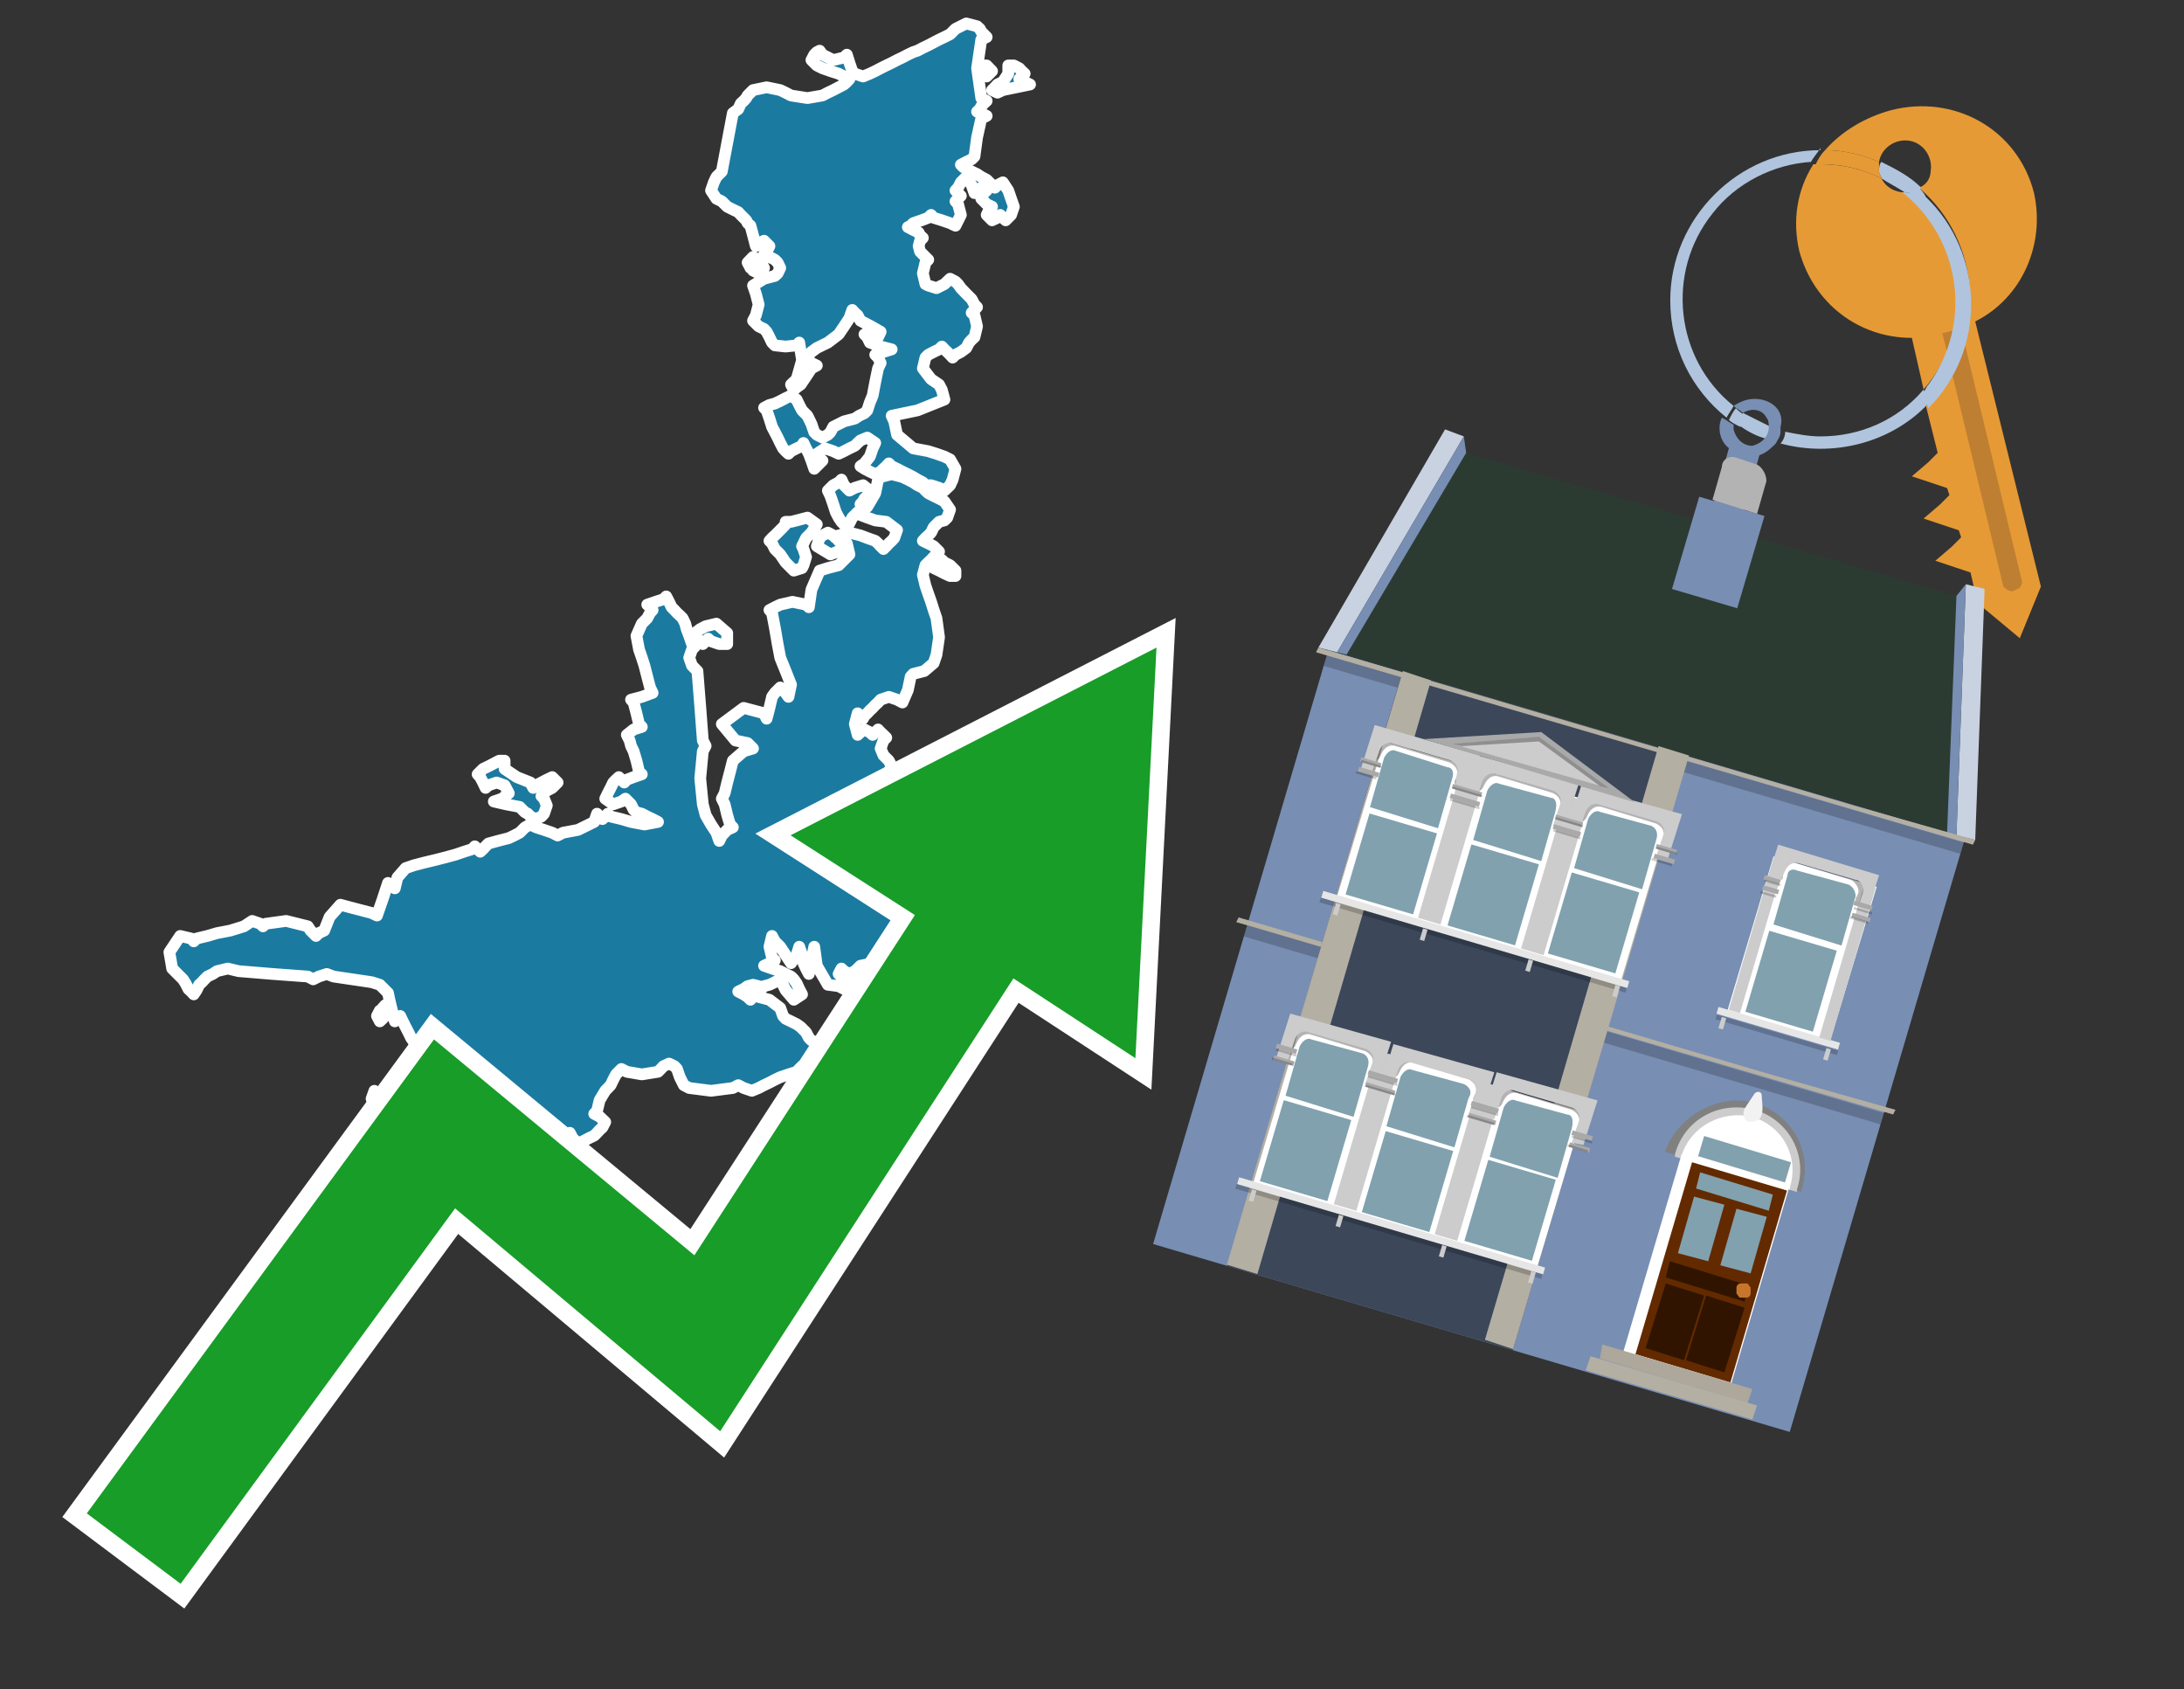 <?xml version="1.0" encoding="utf-8"?>
<!-- Generator: Adobe Illustrator 26.0.3, SVG Export Plug-In . SVG Version: 6.00 Build 0)  -->
<svg version="1.1" id="Text" xmlns="http://www.w3.org/2000/svg" xmlns:xlink="http://www.w3.org/1999/xlink" x="0px" y="0px"
	 width="93.1px" height="72px" viewBox="0 0 93.1 72" style="enable-background:new 0 0 93.1 72;" xml:space="preserve">
<rect x="0" y="0" width="93.1" height="72" fill="#333333" stroke="none"/>
<style type="text/css">
	.st0{fill:#1B7AA0;stroke:#FFFFFF;stroke-width:0.5;stroke-linejoin:round;}
	.st1{fill:none;stroke:#FFFFFF;stroke-width:1.5;stroke-miterlimit:10;}
	.st2{fill:#179D28;}
	.st3{fill:#E69A35;}
	.st4{fill:#B0C4DE;}
	.st5{fill:#788EB3;}
	.st6{fill:#BF7F32;}
	.st7{fill-rule:evenodd;clip-rule:evenodd;fill:#B4AFA3;}
	.st8{opacity:0.2;}
	.st9{fill-rule:evenodd;clip-rule:evenodd;fill:#2C3B32;}
	.st10{fill-rule:evenodd;clip-rule:evenodd;fill:#808080;}
	.st11{fill-rule:evenodd;clip-rule:evenodd;fill:#CCCCCC;}
	.st12{fill-rule:evenodd;clip-rule:evenodd;fill:#FFFFFF;}
	.st13{fill:#632A00;}
	.st14{fill:#81A1AE;}
	.st15{fill:#301400;}
	.st16{fill:#C8752C;}
	.st17{fill:#F2F2F2;}
	.st18{fill-rule:evenodd;clip-rule:evenodd;fill:#ADA79C;}
	.st19{fill-rule:evenodd;clip-rule:evenodd;fill:#81A1AE;}
	.st20{fill-rule:evenodd;clip-rule:evenodd;fill:#E6E6E6;}
	.st21{opacity:0.2;fill-rule:evenodd;clip-rule:evenodd;}
	.st22{opacity:0.3;fill-rule:evenodd;clip-rule:evenodd;}
	.st23{fill-rule:evenodd;clip-rule:evenodd;fill:#A9A9A9;}
	.st24{fill-rule:evenodd;clip-rule:evenodd;fill:#3C475A;}
	.st25{fill:#B3B3B3;}
	.st26{fill:#C9D2E1;}
</style>
<path class="st0" d="M16.31,42.96L16.42,42.84L16.54,43.07L16.42,43.3L16.31,43.42L16.19,43.53L16.07,43.3L16.19,43.07L16.31,43.07ZM21.51,32.77L22.03,33.12L22.61,33.35L22.73,33.58L22.85,33.47L23.08,33.35L23.31,33.23L23.54,33.12L23.77,33.35L23.54,33.58L23.31,33.7L23.19,33.81L23.08,33.93L23.19,34.04L23.31,34.33L23.19,34.68L23.08,34.8L22.85,34.91L22.61,34.8L22.5,34.68L22.38,34.62L22.27,34.51L22.15,34.39L21.57,34.28L21.05,34.16L21.4,34.04L21.69,33.81L21.57,33.58L21.51,33.47L21.17,33.35L20.82,33.47L20.7,33.58L20.59,33.35L20.47,33.12L20.36,33.0L20.47,32.89L20.59,32.77L20.82,32.66L21.05,32.54L21.28,32.42L21.51,32.42ZM35.98,23.05L35.87,22.93L35.75,22.82L36.21,22.7L36.68,22.82L36.97,22.93L37.31,23.05L37.43,23.16L37.54,23.28L37.66,23.4L37.78,23.28L37.89,23.16L38.01,23.05L38.12,22.93L38.24,22.59L37.78,22.24L37.31,22.18L36.97,22.06L36.68,21.95L36.56,21.83L36.44,21.95L36.33,22.06L36.21,22.3L36.1,22.47L35.98,22.35L35.87,22.24L35.75,22.06L35.63,21.83L35.52,21.49L35.4,21.14L35.29,20.91L35.52,20.68L35.75,20.56L35.87,20.44L35.98,20.68L36.21,20.91L36.44,20.79L36.79,20.68L37.08,20.91L36.97,21.14L36.85,21.25L36.79,21.37L36.68,21.49L36.97,21.6L37.31,21.02L37.43,20.44L37.54,20.33L38.01,20.21L38.47,20.33L38.7,20.44L38.93,20.56L39.11,20.68L39.34,20.79L39.45,20.91L39.57,21.02L39.8,21.14L40.03,21.25L40.26,21.37L40.5,21.72L40.38,22.06L40.26,22.18L40.03,22.24L39.8,22.47L39.69,22.7L39.57,22.82L39.45,22.93L39.34,23.05L39.57,23.16L39.8,23.28L39.92,23.4L40.03,23.51L39.92,23.63L39.8,23.74L39.69,23.86L39.57,23.97L39.45,24.09L39.34,24.5L39.45,24.96L39.57,25.31L39.69,25.65L39.8,26.0L39.92,26.35L40.03,27.16L39.92,27.91L39.8,28.26L39.4,28.6L38.93,28.72L38.82,28.84L38.7,29.41L38.47,29.94L38.24,29.82L37.89,29.7L37.54,29.82L37.43,29.94L37.31,30.05L37.2,30.17L37.08,30.28L36.97,30.4L36.85,30.51L36.79,30.63L36.68,30.51L36.56,30.4L36.44,30.86L36.56,31.32L36.68,31.21L36.85,31.09L37.08,31.21L37.2,31.32L37.31,31.21L37.43,31.09L37.54,31.21L37.66,31.32L37.78,31.44L37.66,31.56L37.54,31.9L37.66,32.19L37.78,32.31L37.89,32.42L38.01,32.66L37.89,32.89L37.78,33.0L37.66,33.12L37.54,33.23L37.66,33.35L37.78,33.47L38.01,33.58L38.24,33.93L38.12,34.28L38.01,34.04L37.78,33.81L37.54,33.93L37.43,34.04L37.31,34.16L37.2,34.28L37.08,34.39L37.2,34.51L37.31,34.62L37.43,34.68L37.54,34.8L37.43,34.91L37.31,35.03L37.43,35.14L37.54,35.26L37.66,35.37L37.78,35.49L37.66,35.61L37.54,35.72L37.43,35.84L37.31,35.95L37.2,36.07L37.08,36.19L36.97,36.3L36.85,36.42L36.79,36.53L36.68,36.65L36.44,36.76L36.21,36.94L36.79,37.17L37.31,37.05L37.43,37.0L37.54,36.88L37.66,36.76L37.78,36.65L38.12,36.53L38.47,36.76L38.35,37.0L38.24,37.05L38.47,37.17L38.7,36.82L38.82,36.53L38.93,36.76L39.05,37.0L39.16,37.05L39.05,37.17L38.93,37.4L38.7,37.63L38.47,37.75L38.35,37.86L38.24,38.21L38.35,38.56L38.47,38.67L38.93,38.79L39.34,38.67L39.57,38.56L39.8,38.44L40.03,38.33L40.26,38.21L40.61,38.09L40.96,38.33L41.07,38.56L41.19,38.79L41.31,39.02L41.42,39.14L41.54,39.25L41.65,39.48L41.77,39.66L41.83,40.0L42.98,40.35L44.14,40.12L44.37,39.89L44.55,40.0L44.66,40.12L44.78,40.24L44.55,40.35L44.31,40.47L43.85,40.58L43.45,40.7L42.98,40.81L42.52,40.93L42.0,41.05L41.42,41.28L41.19,41.51L40.96,41.16L40.26,40.81L39.57,40.7L39.34,40.58L39.16,40.47L38.82,40.35L38.47,40.47L38.35,40.58L38.24,40.7L38.01,40.81L37.78,40.93L37.2,41.05L36.68,41.16L36.56,41.28L36.44,41.39L36.21,41.51L35.98,41.39L35.87,41.28L35.75,41.51L35.98,41.74L36.21,41.91L35.98,42.15L35.75,42.03L35.29,41.97L34.82,41.16L34.71,40.35L34.59,40.93L34.48,41.51L34.36,41.28L34.25,41.05L34.19,40.7L34.07,40.35L33.96,40.7L33.72,41.05L33.49,40.7L33.26,40.35L33.03,40.12L32.91,39.89L32.8,40.35L32.91,40.81L33.03,40.93L32.8,41.05L32.57,41.16L32.91,41.28L33.26,41.39L33.49,41.51L33.72,41.62L33.84,41.74L33.96,41.91L34.07,42.15L34.19,42.38L33.84,42.61L33.49,42.2L33.26,41.74L33.03,41.86L32.8,41.97L32.57,42.03L32.45,42.15L32.34,42.03L32.1,41.97L31.87,42.03L31.7,42.15L31.47,42.26L31.7,42.38L31.87,42.49L31.99,42.61L32.1,42.49L32.22,42.38L32.34,42.49L32.8,42.61L33.26,42.96L33.38,43.3L33.49,43.42L33.72,43.53L33.96,43.65L34.13,43.77L34.36,44.0L34.48,44.23L34.59,44.34L34.82,44.46L35.06,44.75L34.94,45.1L34.82,45.21L34.48,45.33L34.19,45.44L34.07,45.56L33.96,45.68L33.61,45.79L33.26,45.91L33.03,46.02L32.8,46.14L32.57,46.25L32.34,46.37L32.05,46.49L31.7,46.37L31.47,46.25L31.24,46.37L30.31,46.49L29.38,46.37L29.15,46.25L28.98,45.91L28.86,45.56L28.75,45.44L28.52,45.33L28.28,45.44L28.17,45.56L28.05,45.68L27.36,45.79L26.72,45.68L26.49,45.56L26.26,45.79L26.14,46.02L26.03,46.25L25.8,46.49L25.56,46.89L25.45,47.35L25.33,47.47L25.56,47.59L25.8,47.82L25.68,48.05L25.56,48.16L25.45,48.28L25.33,48.4L25.1,48.51L24.87,48.63L24.64,48.74L24.41,48.51L24.29,48.28L24.18,48.4L23.94,48.51L23.77,48.4L23.66,48.28L23.54,48.4L23.19,48.51L22.85,48.63L22.38,48.74L21.92,48.63L21.8,48.51L21.69,48.74L21.8,48.97L21.92,49.21L22.03,49.44L22.15,49.67L22.03,49.84L21.92,50.07L21.8,50.31L21.69,50.42L21.51,50.54L21.28,50.65L21.17,50.77L21.05,50.88L20.7,51.0L20.36,50.88L20.24,50.77L20.13,50.65L20.01,50.54L19.89,50.31L19.66,50.07L19.43,49.96L19.2,49.84L19.03,49.73L18.91,49.61L18.79,49.55L18.56,49.44L18.33,49.32L18.1,49.21L17.87,48.97L17.75,48.74L17.64,48.28L17.52,47.82L17.41,47.7L17.17,47.59L16.94,47.7L16.71,47.82L16.54,47.7L16.42,47.59L16.31,47.47L16.19,47.35L16.07,47.24L15.96,47.12L15.84,46.83L15.96,46.49L16.07,46.6L16.31,46.72L16.54,46.83L16.71,46.95L16.94,47.01L17.17,47.12L17.41,47.24L17.75,47.35L18.1,47.24L18.22,47.12L18.33,47.24L18.45,47.35L18.56,47.01L18.45,46.72L18.33,46.14L18.22,45.56L18.1,45.33L17.98,45.1L17.87,44.87L17.75,44.63L17.64,44.4L17.52,44.23L17.41,44.0L17.29,43.77L17.17,43.53L17.06,43.3L16.94,43.42L16.83,43.53L16.71,43.07L16.6,42.61L16.54,42.32L16.19,41.97L15.84,41.86L15.03,41.74L14.22,41.62L13.93,41.51L13.59,41.62L13.35,41.74L13.12,41.62L11.62,41.51L10.17,41.39L9.71,41.28L9.25,41.39L9.07,41.51L8.84,41.62L8.72,41.74L8.61,41.86L8.49,41.97L8.38,42.2L8.26,42.38L8.15,42.26L8.03,42.15L7.91,41.91L7.8,41.74L7.68,41.62L7.57,41.51L7.45,41.39L7.34,41.28L7.22,40.58L7.68,39.89L8.15,40.0L8.26,40.12L8.38,40.0L8.84,39.89L9.25,39.77L9.82,39.66L10.4,39.48L10.75,39.25L11.1,39.37L11.21,39.48L11.33,39.37L12.2,39.25L13.12,39.48L13.24,39.66L13.35,39.77L13.47,39.89L13.59,39.77L13.82,39.66L14.05,39.08L14.51,38.56L14.92,38.67L15.38,38.79L15.84,38.91L16.07,39.02L16.31,38.33L16.54,37.63L16.71,37.75L16.83,37.86L16.94,37.4L17.29,37.0L17.64,36.88L18.1,36.76L18.56,36.65L19.03,36.53L19.43,36.42L19.78,36.3L20.13,36.19L20.24,36.07L20.36,36.19L20.47,36.3L20.59,36.19L20.7,36.07L20.82,35.95L21.22,35.84L21.69,35.72L21.92,35.61L22.15,35.49L22.27,35.37L22.38,35.26L22.61,35.14L22.85,35.26L23.19,35.37L23.54,35.49L23.77,35.61L24.0,35.49L24.64,35.37L25.33,35.03L25.45,34.68L25.56,34.8L25.68,34.91L25.8,34.8L25.91,34.68L26.03,34.8L26.49,34.91L26.9,35.03L27.47,35.14L28.05,35.03L27.82,34.91L27.59,34.8L27.36,34.68L27.13,34.62L27.01,34.51L26.9,34.28L26.66,34.04L26.49,34.16L26.14,34.28L25.8,34.04L25.91,33.81L26.03,33.58L26.14,33.35L26.26,33.23L26.38,33.12L26.49,33.23L26.61,33.35L26.72,33.23L27.01,33.12L27.36,33.0L27.24,32.89L27.13,32.42L27.01,32.02L26.9,31.79L26.84,31.56L26.72,31.32L27.01,31.09L27.36,30.98L27.24,30.86L27.13,30.4L27.01,29.94L26.9,29.82L27.36,29.7L27.82,29.53L27.71,29.3L27.59,28.84L27.47,28.37L27.36,28.03L27.24,27.68L27.13,27.1L27.36,26.58L27.59,26.35L27.71,26.12L27.82,26.0L27.71,25.88L27.59,25.77L27.94,25.65L28.28,25.54L28.4,25.42L28.52,25.65L28.63,25.88L28.75,26.0L28.86,26.12L28.98,26.23L29.1,26.35L29.21,26.58L29.27,26.81L29.38,27.1L29.5,27.45L29.62,27.56L29.5,27.68L29.38,28.03L29.5,28.37L29.62,28.49L29.73,28.6L29.85,30.11L29.96,31.56L30.08,31.79L29.96,32.02L29.85,33.18L29.96,34.28L30.08,34.74L30.31,35.14L30.54,35.49L30.66,35.84L30.77,35.61L31.0,35.37L31.24,35.26L31.12,35.14L31.0,34.74L30.89,34.28L30.77,34.04L30.89,33.81L31.0,33.35L31.12,32.89L31.24,32.42L31.7,32.02L32.1,31.9L31.99,31.79L31.87,31.67L31.35,31.56L30.77,30.86L31.7,30.17L32.57,30.4L32.68,30.63L32.8,30.17L32.91,29.7L33.03,29.53L33.26,29.3L33.49,29.53L33.61,29.7L33.72,29.18L33.49,28.6L33.26,28.03L33.15,27.45L33.03,26.75L32.91,26.12L32.8,26.0L33.03,25.88L33.26,25.77L33.78,25.65L34.36,25.77L34.48,25.88L34.59,25.13L34.94,24.32L35.29,24.21L35.75,24.09L36.21,23.63L36.1,23.16L35.98,23.16ZM30.66,27.45L30.31,27.33L30.19,27.22L30.08,27.33L29.96,27.45L29.85,27.33L29.73,27.22L29.62,26.98L29.85,26.81L30.08,26.69L30.54,26.58L31.0,26.98L31.0,27.45ZM33.72,22.24L33.96,22.18L34.42,22.06L34.82,22.35L34.59,22.7L34.36,22.93L34.25,23.16L34.19,23.28L34.25,23.4L34.36,23.74L34.25,24.09L34.19,24.21L33.84,24.32L33.49,23.97L33.26,23.63L33.03,23.4L32.91,23.16L32.8,23.05L32.91,22.93L33.03,22.82L33.15,22.7L33.26,22.59L33.38,22.47L33.49,22.35L33.49,22.24ZM31.99,11.42L31.87,11.19L32.1,10.95L32.34,11.07L32.45,11.19L32.57,11.42L32.34,11.65L32.1,11.53L32.1,11.42ZM40.5,24.55L40.26,24.44L40.03,24.32L39.8,24.21L39.92,24.09L40.03,23.97L40.15,23.86L40.26,23.97L40.5,24.09L40.73,24.32L40.73,24.55ZM35.75,23.05L35.87,23.16L35.98,23.4L35.4,23.63L34.82,23.28L34.94,22.93L35.06,22.82L35.29,22.7L35.52,22.82L35.63,22.93L35.75,22.93ZM39.34,20.56L39.11,20.44L38.93,20.33L38.7,20.21L38.47,20.1L38.24,19.98L38.01,19.87L37.89,19.75L37.78,19.87L37.66,19.98L37.54,20.1L37.31,20.21L37.08,20.1L36.85,19.98L36.68,19.87L36.85,19.75L37.08,19.46L37.2,19.11L37.31,18.88L36.97,18.65L36.68,18.77L36.56,18.88L36.44,19.0L36.21,19.11L35.98,19.23L35.75,19.34L35.52,19.23L35.17,19.11L34.82,19.34L34.94,19.58L35.06,19.63L34.94,19.75L34.82,19.87L34.71,19.98L34.59,19.63L34.48,19.34L34.36,19.11L34.25,18.88L34.19,19.0L33.96,19.11L33.72,19.23L33.61,19.34L33.49,19.23L33.38,19.11L33.26,18.88L33.15,18.65L33.03,18.42L32.91,18.19L32.8,17.84L32.68,17.49L32.57,17.38L32.8,17.26L33.03,17.2L33.26,17.09L33.49,16.97L33.72,16.86L33.96,17.03L34.07,17.26L34.19,17.49L34.42,17.72L34.59,18.07L34.71,18.42L34.82,18.53L35.06,18.65L35.29,18.53L35.4,18.42L35.52,18.19L35.98,17.96L36.44,17.84L36.62,17.72L36.85,17.61L36.97,17.49L37.08,17.15L37.2,16.86L37.31,16.28L37.43,15.7L37.54,15.47L37.43,15.24L37.31,15.12L37.66,15.0L38.01,14.89L37.54,14.77L37.08,14.6L36.97,14.37L36.85,14.25L37.08,14.14L37.31,14.25L37.43,14.37L37.54,14.14L37.14,13.91L36.68,13.67L36.56,13.44L36.44,13.33L36.33,13.21L36.21,13.56L35.98,13.91L35.75,14.25L35.29,14.6L34.82,14.83L34.59,15.0L34.36,15.24L34.59,15.47L34.82,15.58L34.59,15.7L34.36,16.05L34.13,16.39L33.96,16.51L33.84,16.62L33.72,16.39L33.96,16.16L34.19,15.35L34.07,14.6L33.96,14.72L33.49,14.77L33.03,14.72L32.91,14.6L32.8,14.37L32.68,14.14L32.57,14.02L32.34,13.91L32.1,13.67L32.22,13.44L32.34,12.98L32.22,12.52L32.1,12.17L32.57,11.88L33.03,11.76L33.15,11.65L33.26,11.42L33.15,11.19L33.03,11.07L32.8,10.95L32.57,10.84L32.68,10.72L32.8,10.49L32.57,10.26L32.34,10.37L32.22,10.49L32.1,10.03L31.99,9.62L31.87,9.51L31.81,9.39L31.7,9.28L31.58,9.16L31.47,9.04L31.24,8.93L31.0,8.81L30.89,8.7L30.77,8.58L30.54,8.47L30.31,8.12L30.43,7.77L30.54,7.54L30.77,7.31L31.0,6.09L31.24,4.82L31.47,4.65L31.58,4.41L31.7,4.3L31.81,4.18L31.87,4.07L31.99,3.95L32.1,3.84L32.68,3.72L33.26,3.84L33.49,3.95L33.72,4.07L34.42,4.18L35.06,4.07L35.29,3.95L35.52,3.84L35.75,3.72L35.98,3.6L36.1,3.49L36.21,3.37L35.98,3.26L35.75,3.14L35.4,3.03L35.06,2.91L34.82,2.79L34.59,2.56L34.71,2.33L34.82,2.22L34.94,2.16L35.06,2.33L35.52,2.56L35.98,2.45L36.1,2.33L36.21,2.68L36.33,3.03L36.44,3.14L36.79,3.26L37.08,3.14L37.31,3.03L37.54,2.91L37.78,2.79L38.01,2.68L38.24,2.56L38.47,2.45L38.7,2.33L38.93,2.22L39.11,2.16L39.34,2.04L39.57,1.93L39.8,1.81L40.03,1.69L40.26,1.58L40.5,1.46L40.73,1.23L41.19,1.0L41.65,1.12L41.77,1.23L41.83,1.35L41.94,1.46L42.06,1.58L41.83,1.69L41.65,2.91L41.83,4.18L42.06,4.3L41.94,4.41L41.83,4.53L41.77,4.65L41.65,4.76L41.83,4.82L42.06,4.94L41.83,5.05L41.65,5.86L41.54,6.67L41.42,6.79L41.19,6.9L40.96,7.02L41.07,7.13L41.19,7.19L41.42,7.31L41.65,7.42L41.83,7.54L42.06,7.66L42.17,7.77L42.29,7.89L42.41,8.0L42.52,7.89L42.75,7.77L42.98,8.12L43.1,8.47L43.22,8.81L43.1,9.16L42.98,9.28L42.87,9.39L42.75,9.28L42.64,9.16L42.52,9.28L42.29,9.39L42.06,9.16L42.17,8.93L42.29,8.81L42.06,8.7L41.83,8.47L41.94,8.23L42.06,8.12L41.83,8.0L41.65,8.12L41.54,8.23L41.42,7.89L41.19,7.54L40.96,7.77L40.84,8.0L40.73,8.12L40.84,8.23L40.96,8.35L40.84,8.47L40.73,8.58L40.84,8.7L40.96,9.16L40.73,9.62L40.5,9.51L40.15,9.39L39.8,9.28L39.69,9.16L39.57,9.28L39.28,9.39L38.93,9.51L38.82,9.62L38.7,9.68L38.93,9.8L39.16,9.91L39.22,10.03L39.34,10.14L39.22,10.26L39.16,10.49L39.22,10.72L39.34,10.84L39.45,10.95L39.57,11.07L39.45,11.19L39.34,11.65L39.45,12.11L39.57,12.17L39.92,12.28L40.26,12.11L40.5,11.88L40.73,12.0L40.84,12.11L40.96,12.28L41.19,12.52L41.42,12.75L41.54,12.98L41.65,13.09L41.54,13.21L41.42,13.33L41.54,13.44L41.65,13.91L41.54,14.37L41.42,14.48L41.31,14.6L41.19,14.83L40.96,15.0L40.73,15.12L40.61,15.24L40.5,15.12L40.38,15.0L40.26,14.89L40.15,14.77L40.03,14.89L39.8,15.0L39.57,15.12L39.45,15.24L39.34,15.7L39.69,16.16L40.03,16.39L40.15,16.62L40.26,17.03L39.11,17.49L38.01,17.72L38.12,17.96L38.24,18.53L38.93,19.11L39.57,19.23L39.92,19.34L40.26,19.46L40.5,19.58L40.73,19.98L40.61,20.44L40.5,20.68L40.26,20.91L40.03,20.79L39.69,20.68L39.34,20.68ZM38.93,36.42L39.4,36.3L39.8,36.19L39.92,36.07L40.03,35.95L40.5,35.84L40.96,35.95L41.19,36.07L41.42,35.95L41.54,35.84L41.65,35.61L41.83,35.37L42.06,35.84L41.31,36.3L40.5,36.42L40.26,36.53L40.03,36.76L39.8,37.0L39.57,36.88L39.45,36.76L39.34,36.65L39.11,36.53L38.93,36.53ZM41.65,34.28L41.42,34.39L41.31,34.51L41.19,34.62L41.07,34.68L40.96,34.8L40.73,34.91L40.5,35.03L40.38,35.14L40.26,35.37L39.92,35.61L39.57,35.14L40.03,34.68L40.5,34.62L40.73,34.51L40.96,34.28L41.07,34.04L41.19,33.81L41.42,33.58L41.65,33.81L41.77,34.04L41.83,34.16L41.83,34.28ZM42.06,2.79L42.29,3.03L42.06,3.26L41.83,3.03L41.83,2.79ZM43.22,2.79L43.45,2.91L43.56,3.03L43.68,3.14L43.56,3.26L43.45,3.37L43.68,3.49L43.91,3.6L43.33,3.72L42.75,3.84L42.52,3.95L42.29,3.84L42.41,3.72L42.52,3.6L42.75,3.49L42.98,3.14L42.98,2.79Z"/>
<polygon class="st1" points="49.3,27.6 33.7,35.6 39,39 29.6,53.5 18.5,44.3 3.7,64.5 7.7,67.5 19.4,51.5 30.7,61 43.2,41.7 
	48.4,45.1 "/>
<polygon class="st2" points="49.3,27.6 33.7,35.6 39,39 29.6,53.5 18.5,44.3 3.7,64.5 7.7,67.5 19.4,51.5 30.7,61 43.2,41.7 
	48.4,45.1 "/>
<path class="st3" d="M80.2,7.6c0-0.1-0.1-0.2-0.1-0.3c0-0.1,0-0.3,0-0.4c-0.7-0.3-1.5-0.5-2.3-0.5c-0.2,0.2-0.3,0.4-0.4,0.6
	c0.1,0,0.2,0,0.3,0C78.5,7,79.4,7.2,80.2,7.6z"/>
<path class="st4" d="M77.6,6.4c-3.5,0-6.4,2.9-6.4,6.4c0,2,0.9,3.8,2.4,5c0.1-0.2,0.2-0.3,0.3-0.5c-2.5-2-2.9-5.7-0.9-8.2
	c1-1.3,2.6-2.1,4.2-2.2c0.1-0.2,0.3-0.4,0.4-0.6V6.4z"/>
<path class="st3" d="M84.2,13.7c2-1,3-3.3,2.5-5.5C86,5.5,83.3,4,80.6,4.7c-1.1,0.3-2.1,0.9-2.8,1.7c0.8,0,1.6,0.2,2.3,0.5
	c0.1-0.6,0.7-1,1.3-0.9c0.6,0.1,1,0.7,0.9,1.3c0,0.3-0.2,0.6-0.5,0.7c2.7,2.3,2.9,6.4,0.6,9c-0.1,0.1-0.2,0.2-0.3,0.3l0.5,2
	l-0.4,0.4l-0.7,0.6l0.9,0.3l0.6,0.2l0.1,0.3l-0.4,0.4L82,22.1l0.9,0.3l0.6,0.2l0.1,0.3l-0.4,0.4l-0.7,0.6l0.9,0.3l0.6,0.2l0.3,1.3
	l1.8,1.5L87,25L84.2,13.7z"/>
<path class="st3" d="M81.2,8.2c-0.4,0-0.8-0.2-1-0.6C79.4,7.2,78.5,7,77.6,7c-0.1,0-0.2,0-0.3,0c-0.7,1.1-0.9,2.4-0.6,3.7
	c0.6,2.2,2.5,3.7,4.8,3.7l0.5,2.2c2.1-2.4,1.9-6.1-0.6-8.2C81.3,8.3,81.2,8.3,81.2,8.2z"/>
<path class="st4" d="M74.1,18.1c0.4,0.3,0.8,0.5,1.2,0.6c0.1-0.1,0.2-0.3,0.2-0.5l0,0c-0.4-0.2-0.8-0.4-1.2-0.6
	C74.2,17.8,74.1,17.9,74.1,18.1z"/>
<path class="st4" d="M74.4,17.7c-0.2-0.1-0.3-0.2-0.4-0.3c-0.1,0.1-0.2,0.3-0.3,0.5c0.1,0.1,0.3,0.2,0.5,0.3
	C74.1,17.9,74.2,17.8,74.4,17.7z"/>
<path class="st5" d="M74.8,17c-0.3,0-0.6,0.1-0.9,0.3c0.1,0.1,0.3,0.2,0.4,0.3c0.3-0.2,0.8-0.2,1,0.2c0.1,0.1,0.1,0.3,0.1,0.4l0,0
	c0,0.4-0.3,0.7-0.7,0.8c-0.4,0-0.7-0.3-0.8-0.7c0,0,0,0,0-0.1v-0.1c-0.2-0.1-0.3-0.2-0.5-0.3c-0.2,0.4-0.1,1,0.3,1.3l-1,3.6L74,23
	l1-3.6c0.3-0.1,0.5-0.3,0.7-0.5c0.1-0.2,0.2-0.3,0.2-0.5c0-0.1,0-0.1,0-0.2C76.1,17.5,75.5,17,74.8,17z"/>
<path class="st6" d="M86,25.1l-0.2,0.1c-0.2,0-0.3-0.1-0.4-0.2l0,0l-2.6-10.8l0.8-0.2l2.6,10.8C86.2,24.9,86.1,25.1,86,25.1L86,25.1
	z"/>
<path class="st4" d="M80.1,7.3c0,0.1,0.1,0.2,0.1,0.3c0.3,0.2,0.7,0.4,1,0.6c0.1,0,0.2,0,0.3,0c0.1,0,0.3-0.1,0.4-0.2
	c-0.5-0.5-1.1-0.8-1.7-1.1C80.1,7,80.1,7.2,80.1,7.3z"/>
<path class="st4" d="M77.6,18.6c-0.5,0-1-0.1-1.5-0.2c0,0.2-0.1,0.4-0.2,0.5c2.2,0.6,4.7,0,6.3-1.7L82,16.6
	C80.9,17.9,79.3,18.6,77.6,18.6z"/>
<path class="st4" d="M81.8,8c-0.1,0.1-0.2,0.1-0.4,0.2c-0.1,0-0.2,0-0.3,0c2.5,2,3,5.6,1.1,8.2c-0.1,0.1-0.1,0.2-0.2,0.3l0.2,0.7
	c2.5-2.5,2.4-6.6-0.1-9C82,8.2,81.9,8.1,81.8,8L81.8,8z"/>
<g>
	
		<rect x="52.3" y="31.1" transform="matrix(-0.959 -0.283 0.283 -0.959 117.649 105.655)" class="st5" width="28.3" height="26.4"/>
	<polygon class="st7" points="52.8,39.1 52.7,39.3 80.7,47.5 80.8,47.3 75.5,45.8 52.8,39.1 	"/>
	
		<rect x="52.5" y="43.4" transform="matrix(-0.959 -0.283 0.283 -0.959 118.227 104.397)" class="st8" width="28.3" height="0.5"/>
	
		<rect x="55.9" y="31.9" transform="matrix(-0.959 -0.283 0.283 -0.959 128.141 82.8)" class="st8" width="28.3" height="0.5"/>
	<polygon class="st9" points="61.8,19.1 84.1,25.6 83.8,35.7 56.6,27.7 	"/>
	<g>
		<path class="st10" d="M74.8,47c1.6,0.5,2.5,2.1,2,3.7l0,0.1l-5.8-1.7l0-0.1C71.6,47.5,73.3,46.6,74.8,47z"/>
		<path class="st11" d="M74.8,47.3c1.4,0.4,2.3,1.9,1.8,3.4l0,0.1l-5.2-1.5l0-0.1C71.8,47.7,73.3,46.9,74.8,47.3z"/>
		
			<rect x="70.4" y="49.7" transform="matrix(-0.959 -0.283 0.283 -0.959 127.248 126.565)" class="st12" width="4.8" height="8.8"/>
		<g transform="matrix( 0.861, 0, 0, 0.861, 2148,666.7) ">
			<g>
				<g id="Symbol_9_0_Layer2_0_MEMBER_8_MEMBER_12_MEMBER_0_FILL_16_">
					<path class="st13" d="M-2406.3-715.4l-4.7-1.4l-2.8,9.5l4.7,1.4L-2406.3-715.4z"/>
				</g>
			</g>
		</g>
		<g transform="matrix( 0.861, 0, 0, 0.861, 2148,666.7) ">
			<g>
				<g id="Symbol_9_0_Layer2_0_MEMBER_8_MEMBER_12_MEMBER_1_MEMBER_1_FILL_47_">
					<path class="st14" d="M-2408.8-714.5l-0.8,2.8l1.5,0.4l0.8-2.8L-2408.8-714.5z"/>
				</g>
			</g>
		</g>
		<g transform="matrix( 0.861, 0, 0, 0.861, 2148,666.7) ">
			<g>
				<g id="Symbol_9_0_Layer2_0_MEMBER_8_MEMBER_12_MEMBER_1_MEMBER_1_FILL_5_">
					<path class="st14" d="M-2410.9-715.1l-0.8,2.8l1.5,0.4l0.8-2.8L-2410.9-715.1z"/>
				</g>
			</g>
		</g>
		<g transform="matrix( 0.861, 0, 0, 0.861, 2148,666.7) ">
			<g>
				<g id="Symbol_9_0_Layer2_0_MEMBER_8_MEMBER_12_MEMBER_2_MEMBER_0_FILL_26_">
					<path class="st15" d="M-2411.4-707l1-3.2l-1.9-0.6l-1,3.2L-2411.4-707z"/>
				</g>
			</g>
		</g>
		<g transform="matrix( 0.861, 0, 0, 0.861, 2148,666.7) ">
			<g>
				<g id="Symbol_9_0_Layer2_0_MEMBER_8_MEMBER_12_MEMBER_2_MEMBER_1_FILL_70_">
					<path class="st15" d="M-2409.4-706.4l1-3.2l-1.9-0.6l-1,3.2L-2409.4-706.4z"/>
				</g>
			</g>
		</g>
		<g transform="matrix( 0.861, 0, 0, 0.861, 2148,666.7) ">
			<g>
				<g id="Symbol_9_0_Layer2_0_MEMBER_8_MEMBER_12_MEMBER_2_MEMBER_1_FILL_69_">
					<path class="st15" d="M-2408.4-709.9l0.2-0.8l-3.9-1.2l-0.2,0.8L-2408.4-709.9z"/>
				</g>
			</g>
		</g>
		<g transform="matrix( 0.861, 0, 0, 0.861, 2148,666.7) ">
			<g>
				<g id="Symbol_9_0_Layer2_0_MEMBER_8_MEMBER_12_MEMBER_2_MEMBER_1_FILL_68_">
					<path class="st14" d="M-2407.2-714.4l0.2-0.8l-3.6-1.1l-0.2,0.8L-2407.2-714.4z"/>
				</g>
			</g>
		</g>
		<g transform="matrix( 0.861, 0, 0, 0.861, 2148,666.7) ">
			<g>
				<g id="Symbol_9_0_Layer2_0_MEMBER_8_MEMBER_13_FILL_24_">
					<path class="st16" d="M-2408.1-710.3c0-0.1,0-0.2,0-0.3c-0.1-0.1-0.1-0.2-0.2-0.2s-0.2,0-0.3,0c-0.1,0-0.2,0.1-0.2,0.2
						c0,0.1,0,0.2,0,0.3c0.1,0.1,0.1,0.2,0.2,0.2c0.1,0,0.2,0,0.3,0C-2408.2-710.1-2408.1-710.2-2408.1-710.3z"/>
				</g>
			</g>
		</g>
		<path class="st12" d="M74.7,47.6c1.3,0.4,2,1.7,1.6,3l0,0.1l-4.6-1.4l0-0.1C72.1,48,73.4,47.3,74.7,47.6z"/>
		<g transform="matrix( 0.861, 0, 0, 0.861, 2148,666.7) ">
			<g>
				<g id="Symbol_9_0_Layer2_0_MEMBER_8_MEMBER_12_MEMBER_2_MEMBER_1_FILL_67_">
					<path class="st14" d="M-2406.4-715.8l0.3-1l-4.3-1.3l-0.3,1L-2406.4-715.8z"/>
				</g>
			</g>
		</g>
		<g>
			<path class="st17" d="M74.4,47.2l0.4-0.6c0.1-0.1,0.3-0.1,0.3,0.1c0,0.3,0.2,1.1-0.4,1.1C74.4,47.9,74.2,47.5,74.4,47.2
				L74.4,47.2z"/>
		</g>
	</g>
	<polygon class="st18" points="68.2,57.9 68.3,57.3 74.7,59.2 74.5,59.8 68.2,57.9 	"/>
	<polygon class="st7" points="67.6,58.4 67.8,57.8 74.9,59.9 74.7,60.5 73.7,60.2 67.6,58.4 	"/>
	<g>
		<g>
			<polygon class="st12" points="80,37.8 75.6,36.5 73.6,43.2 78,44.4 80,37.8 			"/>
		</g>
		<g>
			<path class="st19" d="M76.6,37.1l2.2,0.6c0.2,0.1,0.3,0.3,0.3,0.5l-0.6,2.1l-2.9-0.9l0.6-2.1C76.2,37.1,76.4,37,76.6,37.1z"/>
			<rect x="74.6" y="40.3" transform="matrix(0.283 -0.959 0.959 0.283 14.643 103.258)" class="st19" width="3.6" height="3"/>
		</g>
		
			<rect x="73.1" y="43.7" transform="matrix(-0.959 -0.283 0.283 -0.959 136.086 107.328)" class="st20" width="5.4" height="0.3"/>
		<rect x="73" y="44" transform="matrix(-0.959 -0.283 0.283 -0.959 135.859 107.823)" class="st21" width="5.4" height="0.2"/>
		
			<rect x="77.8" y="44.6" transform="matrix(-0.959 -0.283 0.283 -0.959 139.896 109.992)" class="st11" width="0.2" height="0.5"/>
		
			<rect x="78.5" y="37.5" transform="matrix(-0.959 -0.283 0.283 -0.959 142.698 102.541)" class="st11" width="0.5" height="6.8"/>
		
			<rect x="73.4" y="43.3" transform="matrix(-0.959 -0.283 0.283 -0.959 131.582 106.175)" class="st11" width="0.2" height="0.5"/>
		
			<rect x="74.6" y="36.4" transform="matrix(-0.959 -0.283 0.283 -0.959 135.413 99.197)" class="st11" width="0.5" height="6.8"/>
		<path class="st22" d="M79.9,37.4l-0.4,1.2l-0.3-0.1c-0.1,0-0.1-0.1-0.1-0.2l0.1-0.2c0.1-0.2-0.1-0.5-0.3-0.6l-2.3-0.7
			c-0.2-0.1-0.5,0.1-0.6,0.3L76,37.4c0,0.1-0.1,0.1-0.2,0.1l-0.3-0.1l0.4-1.2L79.9,37.4z"/>
		<path class="st11" d="M80.1,37.3l-0.6,1.9L79.1,39l0.3-0.9c0.1-0.3-0.1-0.6-0.3-0.6l-2.4-0.7c-0.3-0.1-0.5,0.1-0.6,0.3L75.7,38
			l-0.5-0.1l0.6-1.9L80.1,37.3z"/>
		
			<rect x="79.1" y="38.6" transform="matrix(-0.959 -0.283 0.283 -0.959 144.704 98.203)" class="st23" width="0.8" height="0.2"/>
		<rect x="79" y="38.7" transform="matrix(-0.959 -0.283 0.283 -0.959 144.592 98.449)" class="st21" width="0.8" height="0.1"/>
		
			<rect x="78.9" y="39" transform="matrix(-0.959 -0.283 0.283 -0.959 144.315 99.052)" class="st23" width="0.8" height="0.2"/>
		
			<rect x="78.9" y="39.2" transform="matrix(-0.959 -0.283 0.283 -0.959 144.202 99.298)" class="st21" width="0.8" height="0.1"/>
		
			<rect x="75.2" y="37.4" transform="matrix(-0.959 -0.283 0.283 -0.959 137.376 94.839)" class="st23" width="0.7" height="0.2"/>
		
			<rect x="75.1" y="37.6" transform="matrix(-0.959 -0.283 0.283 -0.959 137.263 95.085)" class="st21" width="0.7" height="0.1"/>
		<rect x="75" y="37.9" transform="matrix(-0.959 -0.283 0.283 -0.959 136.986 95.688)" class="st23" width="0.7" height="0.2"/>
		<rect x="75" y="38" transform="matrix(-0.959 -0.283 0.283 -0.959 136.873 95.934)" class="st21" width="0.7" height="0.1"/>
	</g>
	
		<rect x="55.8" y="29.9" transform="matrix(0.959 0.283 -0.283 0.959 14.728 -15.832)" class="st24" width="12.7" height="26.4"/>
	<polygon class="st7" points="70.7,31.8 72,32.2 64.5,57.5 63.3,57.1 64.6,52.7 70.7,31.8 	"/>
	<polygon class="st7" points="59.8,28.6 61,29 53.6,54.3 52.3,53.9 53.6,49.5 59.8,28.6 	"/>
	<g>
		<g>
			<polygon class="st12" points="59,31.6 71.1,35.1 69.1,41.8 57,38.2 59,31.6 			"/>
		</g>
		<g>
			<path class="st19" d="M61.7,32.7L59.5,32c-0.2-0.1-0.4,0.1-0.5,0.3l-0.6,2.1l2.9,0.9l0.6-2.1C62,32.9,61.9,32.7,61.7,32.7z"/>
			<rect x="57.5" y="35.3" transform="matrix(0.283 -0.959 0.959 0.283 7.235 83.275)" class="st19" width="3.6" height="3"/>
			<path class="st19" d="M66.1,34l-2.2-0.6c-0.2-0.1-0.4,0.1-0.5,0.3l-0.6,2.1l2.9,0.9l0.6-2.1C66.4,34.2,66.3,34,66.1,34z"/>
			<rect x="61.8" y="36.6" transform="matrix(0.283 -0.959 0.959 0.283 9.116 88.35)" class="st19" width="3.6" height="3"/>
			<path class="st19" d="M70.4,35.2l-2.2-0.6c-0.2-0.1-0.4,0.1-0.5,0.3L67.1,37l2.9,0.9l0.6-2.1C70.7,35.5,70.6,35.3,70.4,35.2z"/>
			<rect x="66.2" y="37.8" transform="matrix(0.283 -0.959 0.959 0.283 10.998 93.425)" class="st19" width="3.6" height="3"/>
		</g>
		
			<rect x="56.1" y="39.9" transform="matrix(0.959 0.283 -0.283 0.959 13.902 -16.169)" class="st20" width="13.6" height="0.3"/>
		<rect x="56" y="40.2" transform="matrix(0.959 0.283 -0.283 0.959 13.974 -16.137)" class="st21" width="13.6" height="0.2"/>
		<rect x="56.9" y="38.5" transform="matrix(0.959 0.283 -0.283 0.959 13.286 -14.539)" class="st11" width="0.2" height="0.5"/>
		
			<rect x="60.6" y="39.6" transform="matrix(0.959 0.283 -0.283 0.959 13.753 -15.557)" class="st11" width="0.2" height="0.5"/>
		<rect x="61.4" y="32.6" transform="matrix(0.959 0.283 -0.283 0.959 12.714 -16.043)" class="st11" width="1" height="6.8"/>
		
			<rect x="65.1" y="40.9" transform="matrix(0.959 0.283 -0.283 0.959 14.305 -16.758)" class="st11" width="0.2" height="0.5"/>
		<rect x="68.8" y="42" transform="matrix(0.959 0.283 -0.283 0.959 14.771 -17.775)" class="st11" width="0.2" height="0.5"/>
		<path class="st22" d="M58.7,31.1l-0.4,1.2l0.3,0.1c0.1,0,0.1,0,0.2-0.1l0.1-0.2c0.1-0.2,0.3-0.4,0.6-0.3l2.3,0.7
			c0.2,0.1,0.4,0.3,0.3,0.6L62,33.3c0,0.1,0,0.1,0.1,0.2l0.3,0.1l0.4-1.2L58.7,31.1z"/>
		<path class="st11" d="M58.6,30.9l-0.6,1.9l0.5,0.1l0.3-0.9c0.1-0.3,0.4-0.4,0.6-0.3l2.4,0.7c0.3,0.1,0.4,0.4,0.3,0.6L62,34
			l0.5,0.1l0.6-1.9L58.6,30.9z"/>
		<rect x="58" y="32.4" transform="matrix(0.959 0.283 -0.283 0.959 11.574 -15.213)" class="st23" width="0.9" height="0.2"/>
		<rect x="58" y="32.5" transform="matrix(0.959 0.283 -0.283 0.959 11.609 -15.197)" class="st21" width="0.9" height="0.1"/>
		
			<rect x="57.9" y="32.8" transform="matrix(0.959 0.283 -0.283 0.959 11.696 -15.157)" class="st23" width="0.9" height="0.2"/>
		<rect x="57.8" y="33" transform="matrix(0.959 0.283 -0.283 0.959 11.732 -15.141)" class="st21" width="0.9" height="0.1"/>
		<rect x="65.8" y="33.9" transform="matrix(0.959 0.283 -0.283 0.959 13.258 -17.227)" class="st11" width="1" height="6.8"/>
		<path class="st22" d="M63.1,32.4l-0.4,1.2l0.3,0.1c0.1,0,0.1,0,0.2-0.1l0.1-0.2c0.1-0.2,0.3-0.4,0.6-0.3l2.3,0.7
			c0.2,0.1,0.4,0.3,0.3,0.6l-0.1,0.2c0,0.1,0,0.1,0.1,0.2l0.3,0.1l0.4-1.2L63.1,32.4z"/>
		<path class="st11" d="M63,32.2l-0.6,1.9l0.5,0.1l0.3-0.9c0.1-0.3,0.4-0.4,0.6-0.3l2.4,0.7c0.3,0.1,0.4,0.4,0.3,0.6l-0.3,0.9
			l0.5,0.1l0.6-1.9L63,32.2z"/>
		
			<rect x="61.9" y="33.6" transform="matrix(0.959 0.283 -0.283 0.959 12.087 -16.331)" class="st23" width="1.3" height="0.2"/>
		
			<rect x="61.9" y="33.7" transform="matrix(0.959 0.283 -0.283 0.959 12.122 -16.315)" class="st21" width="1.3" height="0.1"/>
		<rect x="61.8" y="34" transform="matrix(0.959 0.283 -0.283 0.959 12.209 -16.275)" class="st23" width="1.3" height="0.2"/>
		
			<rect x="61.8" y="34.2" transform="matrix(0.959 0.283 -0.283 0.959 12.245 -16.258)" class="st21" width="1.3" height="0.1"/>
		<path class="st22" d="M67.5,33.7l-0.4,1.2l0.3,0.1c0.1,0,0.1,0,0.2-0.1l0.1-0.2c0.1-0.2,0.3-0.4,0.6-0.3l2.3,0.7
			c0.2,0.1,0.4,0.3,0.3,0.6l-0.1,0.2c0,0.1,0,0.1,0.1,0.2l0.3,0.1l0.4-1.2L67.5,33.7z"/>
		<path class="st11" d="M67.4,33.5l-0.6,1.9l0.5,0.1l0.3-0.9c0.1-0.3,0.4-0.4,0.6-0.3l2.4,0.7c0.3,0.1,0.4,0.4,0.3,0.6l-0.3,0.9
			l0.5,0.1l0.6-1.9L67.4,33.5z"/>
		
			<rect x="66.3" y="34.9" transform="matrix(0.959 0.283 -0.283 0.959 12.63 -17.515)" class="st23" width="1.2" height="0.2"/>
		<rect x="66.3" y="35" transform="matrix(0.959 0.283 -0.283 0.959 12.666 -17.499)" class="st21" width="1.2" height="0.1"/>
		
			<rect x="66.2" y="35.3" transform="matrix(0.959 0.283 -0.283 0.959 12.753 -17.459)" class="st23" width="1.2" height="0.2"/>
		
			<rect x="66.2" y="35.5" transform="matrix(0.959 0.283 -0.283 0.959 12.789 -17.443)" class="st21" width="1.2" height="0.1"/>
		
			<rect x="70.6" y="36.1" transform="matrix(0.959 0.283 -0.283 0.959 13.141 -18.627)" class="st23" width="0.9" height="0.2"/>
		
			<rect x="70.6" y="36.2" transform="matrix(0.959 0.283 -0.283 0.959 13.176 -18.61)" class="st21" width="0.9" height="0.1"/>
		
			<rect x="70.5" y="36.5" transform="matrix(0.959 0.283 -0.283 0.959 13.263 -18.57)" class="st23" width="0.9" height="0.2"/>
		
			<rect x="70.4" y="36.7" transform="matrix(0.959 0.283 -0.283 0.959 13.299 -18.554)" class="st21" width="0.9" height="0.1"/>
		<polygon class="st23" points="65.7,31.2 60.7,31.5 69.7,34.2 		"/>
		<polygon class="st11" points="68.6,33.6 65.6,31.4 61.9,31.7 		"/>
		<polygon class="st22" points="65.6,31.6 68.2,33.5 68.6,33.6 65.6,31.4 61.9,31.7 62.3,31.8 		"/>
	</g>
	<g>
		<g>
			<polygon class="st12" points="55.4,43.8 67.5,47.4 65.5,54.1 53.4,50.5 55.4,43.8 			"/>
		</g>
		<g>
			<path class="st19" d="M58.1,44.9l-2.2-0.6c-0.2-0.1-0.4,0.1-0.5,0.3l-0.6,2.1l2.9,0.9l0.6-2.1C58.4,45.2,58.3,45,58.1,44.9z"/>
			<rect x="53.9" y="47.5" transform="matrix(0.283 -0.959 0.959 0.283 -7.1 88.589)" class="st19" width="3.6" height="3"/>
			<path class="st19" d="M62.4,46.2l-2.2-0.6c-0.2-0.1-0.4,0.1-0.5,0.3L59.1,48l2.9,0.9l0.6-2.1C62.8,46.5,62.6,46.3,62.4,46.2z"/>
			<rect x="58.2" y="48.8" transform="matrix(0.283 -0.959 0.959 0.283 -5.218 93.664)" class="st19" width="3.6" height="3"/>
			<path class="st19" d="M66.8,47.5l-2.2-0.6c-0.2-0.1-0.4,0.1-0.5,0.3l-0.6,2.1l2.9,0.9l0.6-2.1C67.1,47.7,67,47.5,66.8,47.5z"/>
			<rect x="62.6" y="50.1" transform="matrix(0.283 -0.959 0.959 0.283 -3.337 98.74)" class="st19" width="3.6" height="3"/>
		</g>
		
			<rect x="52.5" y="52.1" transform="matrix(0.959 0.283 -0.283 0.959 17.22 -14.646)" class="st20" width="13.6" height="0.3"/>
		
			<rect x="52.4" y="52.4" transform="matrix(0.959 0.283 -0.283 0.959 17.291 -14.614)" class="st21" width="13.6" height="0.2"/>
		
			<rect x="53.3" y="50.7" transform="matrix(0.959 0.283 -0.283 0.959 16.604 -13.016)" class="st11" width="0.2" height="0.5"/>
		<rect x="57" y="51.8" transform="matrix(0.959 0.283 -0.283 0.959 17.071 -14.034)" class="st11" width="0.2" height="0.5"/>
		<rect x="57.8" y="44.8" transform="matrix(0.959 0.283 -0.283 0.959 16.032 -14.52)" class="st11" width="1" height="6.8"/>
		<rect x="61.4" y="53.1" transform="matrix(0.959 0.283 -0.283 0.959 17.622 -15.235)" class="st11" width="0.2" height="0.5"/>
		<rect x="65.2" y="54.2" transform="matrix(0.959 0.283 -0.283 0.959 18.089 -16.252)" class="st11" width="0.2" height="0.5"/>
		<path class="st22" d="M55.1,43.4l-0.4,1.2l0.3,0.1c0.1,0,0.1,0,0.2-0.1l0.1-0.2c0.1-0.2,0.3-0.4,0.6-0.3l2.3,0.7
			c0.2,0.1,0.4,0.3,0.3,0.6l-0.1,0.2c0,0.1,0,0.1,0.1,0.2l0.3,0.1l0.4-1.2L55.1,43.4z"/>
		<path class="st11" d="M55,43.2l-0.6,1.9l0.5,0.1l0.3-0.9c0.1-0.3,0.4-0.4,0.6-0.3l2.4,0.7c0.3,0.1,0.4,0.4,0.3,0.6l-0.3,0.9
			l0.5,0.1l0.6-1.9L55,43.2z"/>
		
			<rect x="54.4" y="44.6" transform="matrix(0.959 0.283 -0.283 0.959 14.891 -13.69)" class="st23" width="0.9" height="0.2"/>
		
			<rect x="54.4" y="44.8" transform="matrix(0.959 0.283 -0.283 0.959 14.927 -13.674)" class="st21" width="0.9" height="0.1"/>
		
			<rect x="54.3" y="45.1" transform="matrix(0.959 0.283 -0.283 0.959 15.014 -13.634)" class="st23" width="0.9" height="0.2"/>
		
			<rect x="54.2" y="45.2" transform="matrix(0.959 0.283 -0.283 0.959 15.049 -13.618)" class="st21" width="0.9" height="0.1"/>
		<rect x="62.1" y="46.1" transform="matrix(0.959 0.283 -0.283 0.959 16.576 -15.704)" class="st11" width="1" height="6.8"/>
		<path class="st22" d="M59.5,44.6l-0.4,1.2l0.3,0.1c0.1,0,0.1,0,0.2-0.1l0.1-0.2c0.1-0.2,0.3-0.4,0.6-0.3l2.3,0.7
			c0.2,0.1,0.4,0.3,0.3,0.6l-0.1,0.2c0,0.1,0,0.1,0.1,0.2l0.3,0.1l0.4-1.2L59.5,44.6z"/>
		<path class="st11" d="M59.4,44.5l-0.6,1.9l0.5,0.1l0.3-0.9c0.1-0.3,0.4-0.4,0.6-0.3l2.4,0.7c0.3,0.1,0.4,0.4,0.3,0.6l-0.3,0.9
			l0.5,0.1l0.6-1.9L59.4,44.5z"/>
		
			<rect x="58.3" y="45.8" transform="matrix(0.959 0.283 -0.283 0.959 15.404 -14.808)" class="st23" width="1.3" height="0.2"/>
		<rect x="58.3" y="46" transform="matrix(0.959 0.283 -0.283 0.959 15.44 -14.792)" class="st21" width="1.3" height="0.1"/>
		
			<rect x="58.2" y="46.3" transform="matrix(0.959 0.283 -0.283 0.959 15.527 -14.752)" class="st23" width="1.3" height="0.2"/>
		
			<rect x="58.2" y="46.4" transform="matrix(0.959 0.283 -0.283 0.959 15.562 -14.735)" class="st21" width="1.3" height="0.1"/>
		<path class="st22" d="M63.9,45.9l-0.4,1.2l0.3,0.1c0.1,0,0.1,0,0.2-0.1l0.1-0.2c0.1-0.2,0.3-0.4,0.6-0.3l2.3,0.7
			c0.2,0.1,0.4,0.3,0.3,0.6l-0.1,0.2c0,0.1,0,0.1,0.1,0.2l0.3,0.1l0.4-1.2L63.9,45.9z"/>
		<path class="st11" d="M63.8,45.7l-0.6,1.9l0.5,0.1l0.3-0.9c0.1-0.3,0.4-0.4,0.6-0.3l2.4,0.7c0.3,0.1,0.4,0.4,0.3,0.6l-0.3,0.9
			l0.5,0.1l0.6-1.9L63.8,45.7z"/>
		<rect x="62.7" y="47.1" transform="matrix(0.959 0.283 -0.283 0.959 15.948 -15.992)" class="st23" width="1.2" height="0.2"/>
		
			<rect x="62.7" y="47.3" transform="matrix(0.959 0.283 -0.283 0.959 15.983 -15.976)" class="st21" width="1.2" height="0.1"/>
		
			<rect x="62.6" y="47.6" transform="matrix(0.959 0.283 -0.283 0.959 16.071 -15.936)" class="st23" width="1.2" height="0.2"/>
		
			<rect x="62.5" y="47.7" transform="matrix(0.959 0.283 -0.283 0.959 16.106 -15.92)" class="st21" width="1.2" height="0.1"/>
		<rect x="67" y="48.3" transform="matrix(0.959 0.283 -0.283 0.959 16.458 -17.104)" class="st23" width="0.9" height="0.2"/>
		<rect x="67" y="48.5" transform="matrix(0.959 0.283 -0.283 0.959 16.494 -17.087)" class="st21" width="0.9" height="0.1"/>
		
			<rect x="66.9" y="48.8" transform="matrix(0.959 0.283 -0.283 0.959 16.581 -17.047)" class="st23" width="0.9" height="0.2"/>
		
			<rect x="66.8" y="48.9" transform="matrix(0.959 0.283 -0.283 0.959 16.616 -17.031)" class="st21" width="0.9" height="0.1"/>
	</g>
	<g>
		<rect x="71.8" y="21.5" transform="matrix(0.959 0.283 -0.283 0.959 9.663 -19.767)" class="st5" width="2.9" height="4.1"/>
		<path class="st25" d="M74.9,19.8l-0.9-0.3c-0.3-0.1-0.6,0.1-0.6,0.4l-0.4,1.4l1.9,0.6l0.4-1.4C75.3,20.2,75.1,19.9,74.9,19.8z"/>
	</g>
	<polygon class="st26" points="62.4,18.6 61.6,18.3 56.2,27.6 57,27.8 	"/>
	<polygon class="st5" points="62.5,19.3 62.4,18.6 57,27.8 57.4,27.9 	"/>
	<polygon class="st26" points="83.8,24.9 84.6,25.1 84.2,35.8 83.4,35.6 	"/>
	<polygon class="st5" points="83.4,25.4 83.8,24.9 83.4,35.6 83,35.5 	"/>
	<polygon class="st7" points="56.2,27.6 56.1,27.8 84.1,36 84.2,35.8 78.9,34.3 56.2,27.6 	"/>
</g>
</svg>
